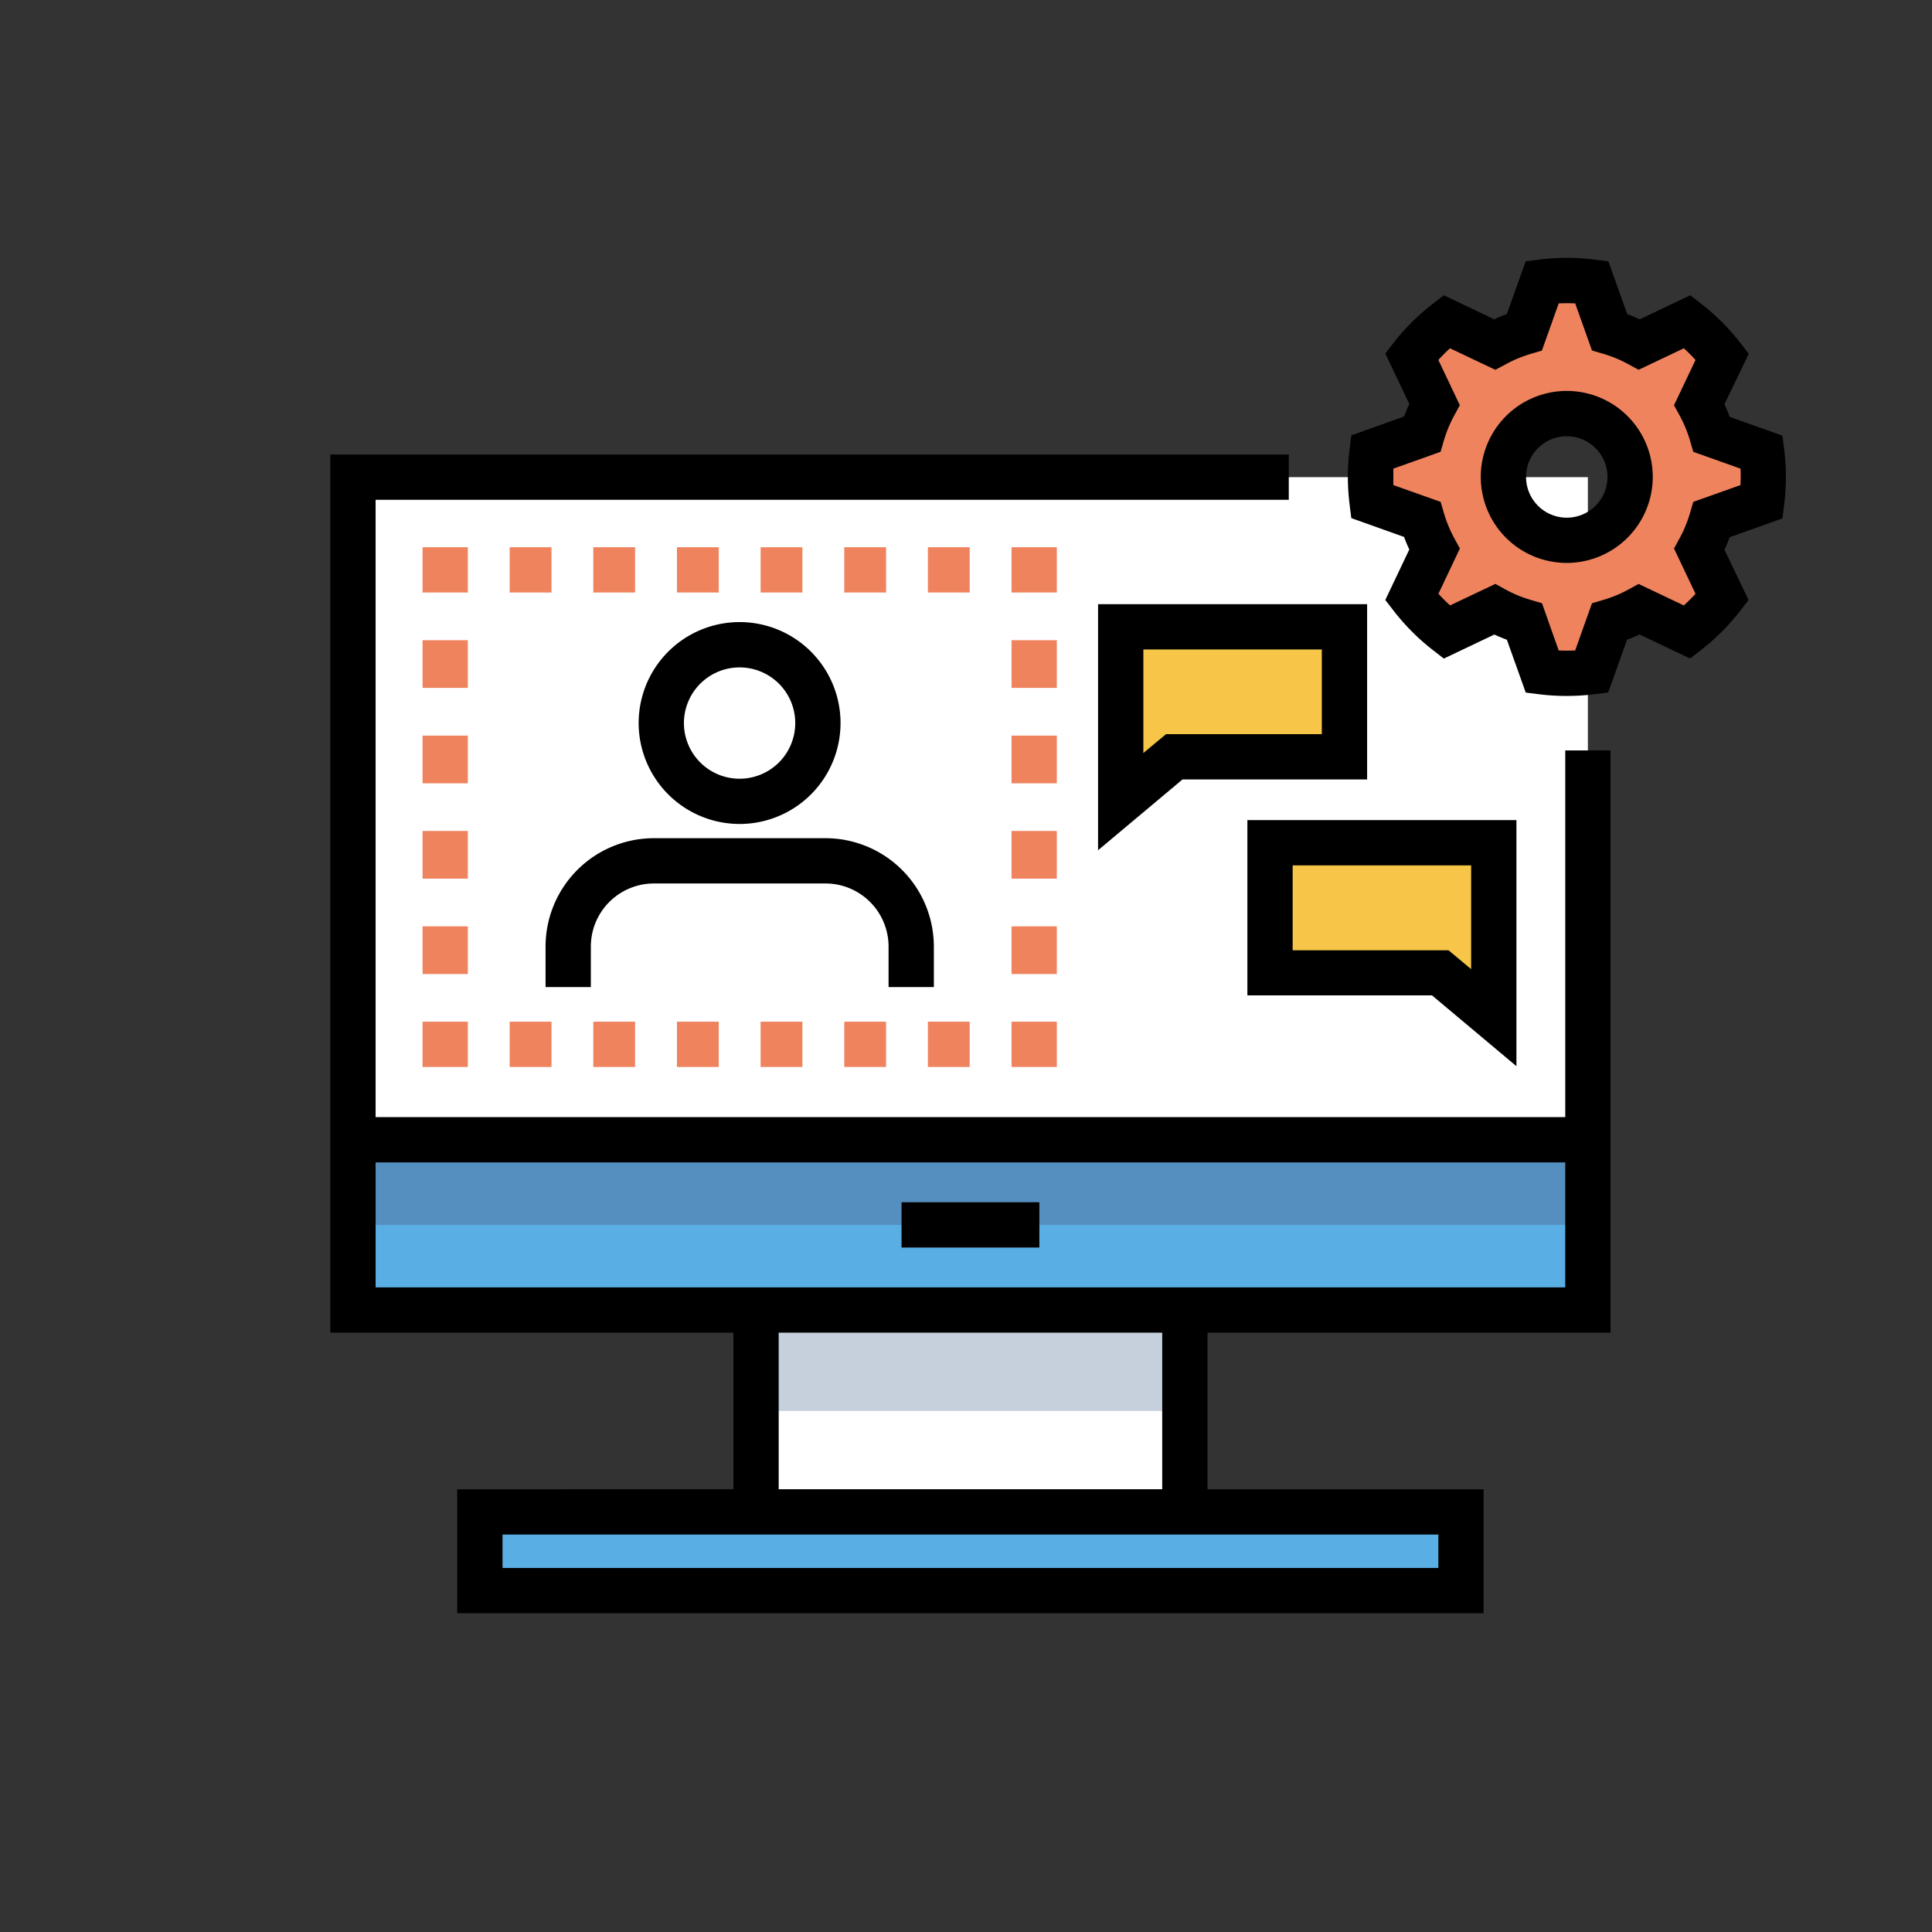 <svg id="artwork" xmlns="http://www.w3.org/2000/svg" viewBox="0 0 512 512"><rect x="0" y="0" width="512" height="512" fill="#333333" stroke="none"/><title>Online_Consulting</title><g id="Online_Consulting"><rect x="93.54" y="126.45" width="327.26" height="176.96" style="fill:#fff"/><rect x="199.59" y="347.17" width="114.4" height="53.5" style="fill:#fff"/><rect x="124.51" y="400.67" width="262.66" height="20.86" style="fill:#59aee4"/><rect x="94.14" y="302.05" width="327.26" height="45.12" style="fill:#59aee4"/><rect x="93.54" y="302.05" width="330.46" height="22.56" style="fill:#548fbf"/><rect x="200.99" y="347.17" width="113" height="26.75" style="fill:#c6d0dc"/><path d="M464.33,133.85a51.4,51.4,0,0,0,0-12.8l-13-4.61a38.36,38.36,0,0,0-3.2-7.74l5.9-12.41a51.28,51.28,0,0,0-9-9.05l-12.41,5.9a39.38,39.38,0,0,0-7.75-3.2l-4.6-13a51.4,51.4,0,0,0-12.8,0l-4.61,13a39.29,39.29,0,0,0-7.74,3.2l-12.41-5.9a51.34,51.34,0,0,0-9.05,9.05l5.9,12.41a39.54,39.54,0,0,0-3.2,7.74l-13,4.61a51.4,51.4,0,0,0,0,12.8l13,4.6a39.38,39.38,0,0,0,3.2,7.75l-5.9,12.41a51,51,0,0,0,9.05,9l12.41-5.89a39.29,39.29,0,0,0,7.74,3.2l4.61,13a51.4,51.4,0,0,0,12.8,0l4.6-13a39.38,39.38,0,0,0,7.75-3.2L445,167.65a50.89,50.89,0,0,0,9-9l-5.9-12.41a38.2,38.2,0,0,0,3.2-7.75Zm-49,11.17a18.48,18.48,0,1,1,18.48-18.48A18.48,18.48,0,0,1,415.35,145Z" style="fill:#ef835e"/><path d="M415.26,184.43A59.37,59.37,0,0,1,408,184l-3.66-.46-5-14c-1.13-.42-2.24-.88-3.32-1.38l-13.39,6.37-2.92-2.27a58.61,58.61,0,0,1-10.32-10.32L367.12,159l6.36-13.38c-.5-1.09-1-2.19-1.37-3.32l-14-5-.46-3.67a59.27,59.27,0,0,1,0-14.58l.46-3.67,14-5c.42-1.13.87-2.23,1.37-3.32l-6.36-13.38,2.26-2.92A58.61,58.61,0,0,1,379.7,80.52l2.92-2.27L396,84.62c1.08-.5,2.19-1,3.32-1.37l5-14,3.66-.46a58.39,58.39,0,0,1,14.59,0l3.67.46,5,14c1.12.41,2.23.87,3.31,1.37l13.39-6.37,2.92,2.27a58.27,58.27,0,0,1,10.32,10.32l2.26,2.92L457,107.14c.5,1.09,1,2.2,1.37,3.32l14,5,.46,3.67a59.27,59.27,0,0,1,0,14.58l-.46,3.67-14,5c-.41,1.13-.87,2.23-1.37,3.32L463.39,159l-2.26,2.92a58.27,58.27,0,0,1-10.32,10.32l-2.92,2.27-13.39-6.37c-1.08.5-2.19,1-3.31,1.38l-5,14-3.67.46A59.21,59.21,0,0,1,415.26,184.43Zm-2.19-12.05c1.46.06,2.91.06,4.37,0l4.45-12.51,2.94-.87a33.58,33.58,0,0,0,6.72-2.77l2.69-1.48,12,5.7c1.07-1,2.11-2,3.09-3.09l-5.7-12,1.47-2.69a33.94,33.94,0,0,0,2.78-6.73l.86-2.94,12.51-4.45c0-.72.05-1.45.05-2.18s0-1.45-.05-2.18l-12.51-4.45-.86-2.94a33.94,33.94,0,0,0-2.78-6.73l-1.47-2.68,5.7-12c-1-1.08-2-2.11-3.09-3.09l-12,5.7-2.69-1.47a33,33,0,0,0-6.72-2.78l-2.94-.87L417.44,80.4c-1.46-.06-2.91-.06-4.37,0l-4.45,12.51-2.94.87A33,33,0,0,0,399,96.56L396.27,98l-12-5.7q-1.62,1.47-3.09,3.09l5.69,12-1.47,2.69a34,34,0,0,0-2.78,6.72l-.86,2.94-12.51,4.45c0,.72,0,1.45,0,2.18s0,1.46,0,2.18L381.78,133l.86,2.94a34.3,34.3,0,0,0,2.78,6.73l1.47,2.68-5.69,12q1.47,1.62,3.09,3.09l12-5.7,2.69,1.48a33.58,33.58,0,0,0,6.72,2.77l2.94.87Z"/><path d="M415.26,149.18A22.79,22.79,0,1,1,438,126.39,22.82,22.82,0,0,1,415.26,149.18Zm0-33.57A10.79,10.79,0,1,0,426,126.39,10.79,10.79,0,0,0,415.26,115.61Z"/><rect x="268.07" y="270.76" width="12" height="12" style="fill:#ef835e"/><rect x="245.9" y="270.76" width="11.08" height="12" style="fill:#ef835e"/><rect x="223.74" y="270.76" width="11.08" height="12" style="fill:#ef835e"/><rect x="157.23" y="270.76" width="11.08" height="12" style="fill:#ef835e"/><rect x="179.4" y="270.76" width="11.08" height="12" style="fill:#ef835e"/><rect x="201.57" y="270.76" width="11.08" height="12" style="fill:#ef835e"/><rect x="135.07" y="270.76" width="11.08" height="12" style="fill:#ef835e"/><rect x="111.98" y="270.76" width="12" height="12" style="fill:#ef835e"/><rect x="111.98" y="220.21" width="12" height="12.64" style="fill:#ef835e"/><rect x="111.98" y="245.49" width="12" height="12.64" style="fill:#ef835e"/><rect x="111.98" y="169.66" width="12" height="12.64" style="fill:#ef835e"/><rect x="111.98" y="194.94" width="12" height="12.64" style="fill:#ef835e"/><rect x="111.98" y="145.02" width="12" height="12" style="fill:#ef835e"/><rect x="135.07" y="145.02" width="11.08" height="12" style="fill:#ef835e"/><rect x="179.4" y="145.02" width="11.08" height="12" style="fill:#ef835e"/><rect x="245.9" y="145.02" width="11.08" height="12" style="fill:#ef835e"/><rect x="223.74" y="145.02" width="11.08" height="12" style="fill:#ef835e"/><rect x="157.23" y="145.02" width="11.08" height="12" style="fill:#ef835e"/><rect x="201.57" y="145.02" width="11.08" height="12" style="fill:#ef835e"/><rect x="268.07" y="145.02" width="12" height="12" style="fill:#ef835e"/><rect x="268.07" y="245.49" width="12" height="12.64" style="fill:#ef835e"/><rect x="268.07" y="220.21" width="12" height="12.64" style="fill:#ef835e"/><rect x="268.07" y="194.94" width="12" height="12.64" style="fill:#ef835e"/><rect x="268.07" y="169.66" width="12" height="12.64" style="fill:#ef835e"/><polygon points="297.02 212.46 297.02 166.11 356.32 166.11 356.32 200.56 311.22 200.56 297.02 212.46" style="fill:#f7c648"/><polygon points="395.87 269.69 395.87 223.33 336.57 223.33 336.57 257.78 381.67 257.78 395.87 269.69" style="fill:#f7c648"/><path d="M196,218.36a26.75,26.75,0,1,0-26.75-26.75A26.77,26.77,0,0,0,196,218.36Zm0-41.49a14.75,14.75,0,1,1-14.75,14.74A14.75,14.75,0,0,1,196,176.87Z"/><path d="M247.48,261.59V250.83a28.74,28.74,0,0,0-28.71-28.7H173.28a28.73,28.73,0,0,0-28.7,28.7v10.76h12V250.83a16.72,16.72,0,0,1,16.7-16.7h45.49a16.73,16.73,0,0,1,16.71,16.7v10.76Z"/><path d="M426.81,353.17V198.87h-12v97.18H99.54V132.45h242v-12h-254V353.17H194.36v41.5H121.17v32.86h272V394.67H320v-41.5Zm-45.63,53.5v8.86h-248v-8.86Zm-174.82-12v-41.5H308v41.5ZM99.54,341.17V308.05H414.81v33.12Z"/><path d="M291,225.32l22.38-18.76h48.92V160.11H291Zm12-53.21h47.3v22.45H309l-6,5Z"/><path d="M330.57,263.78h48.92l22.38,18.77V217.33h-71.3Zm12-34.45h47.3v27.5l-6-5H342.57Z"/><rect x="238.92" y="318.61" width="36.52" height="12"/></g></svg>